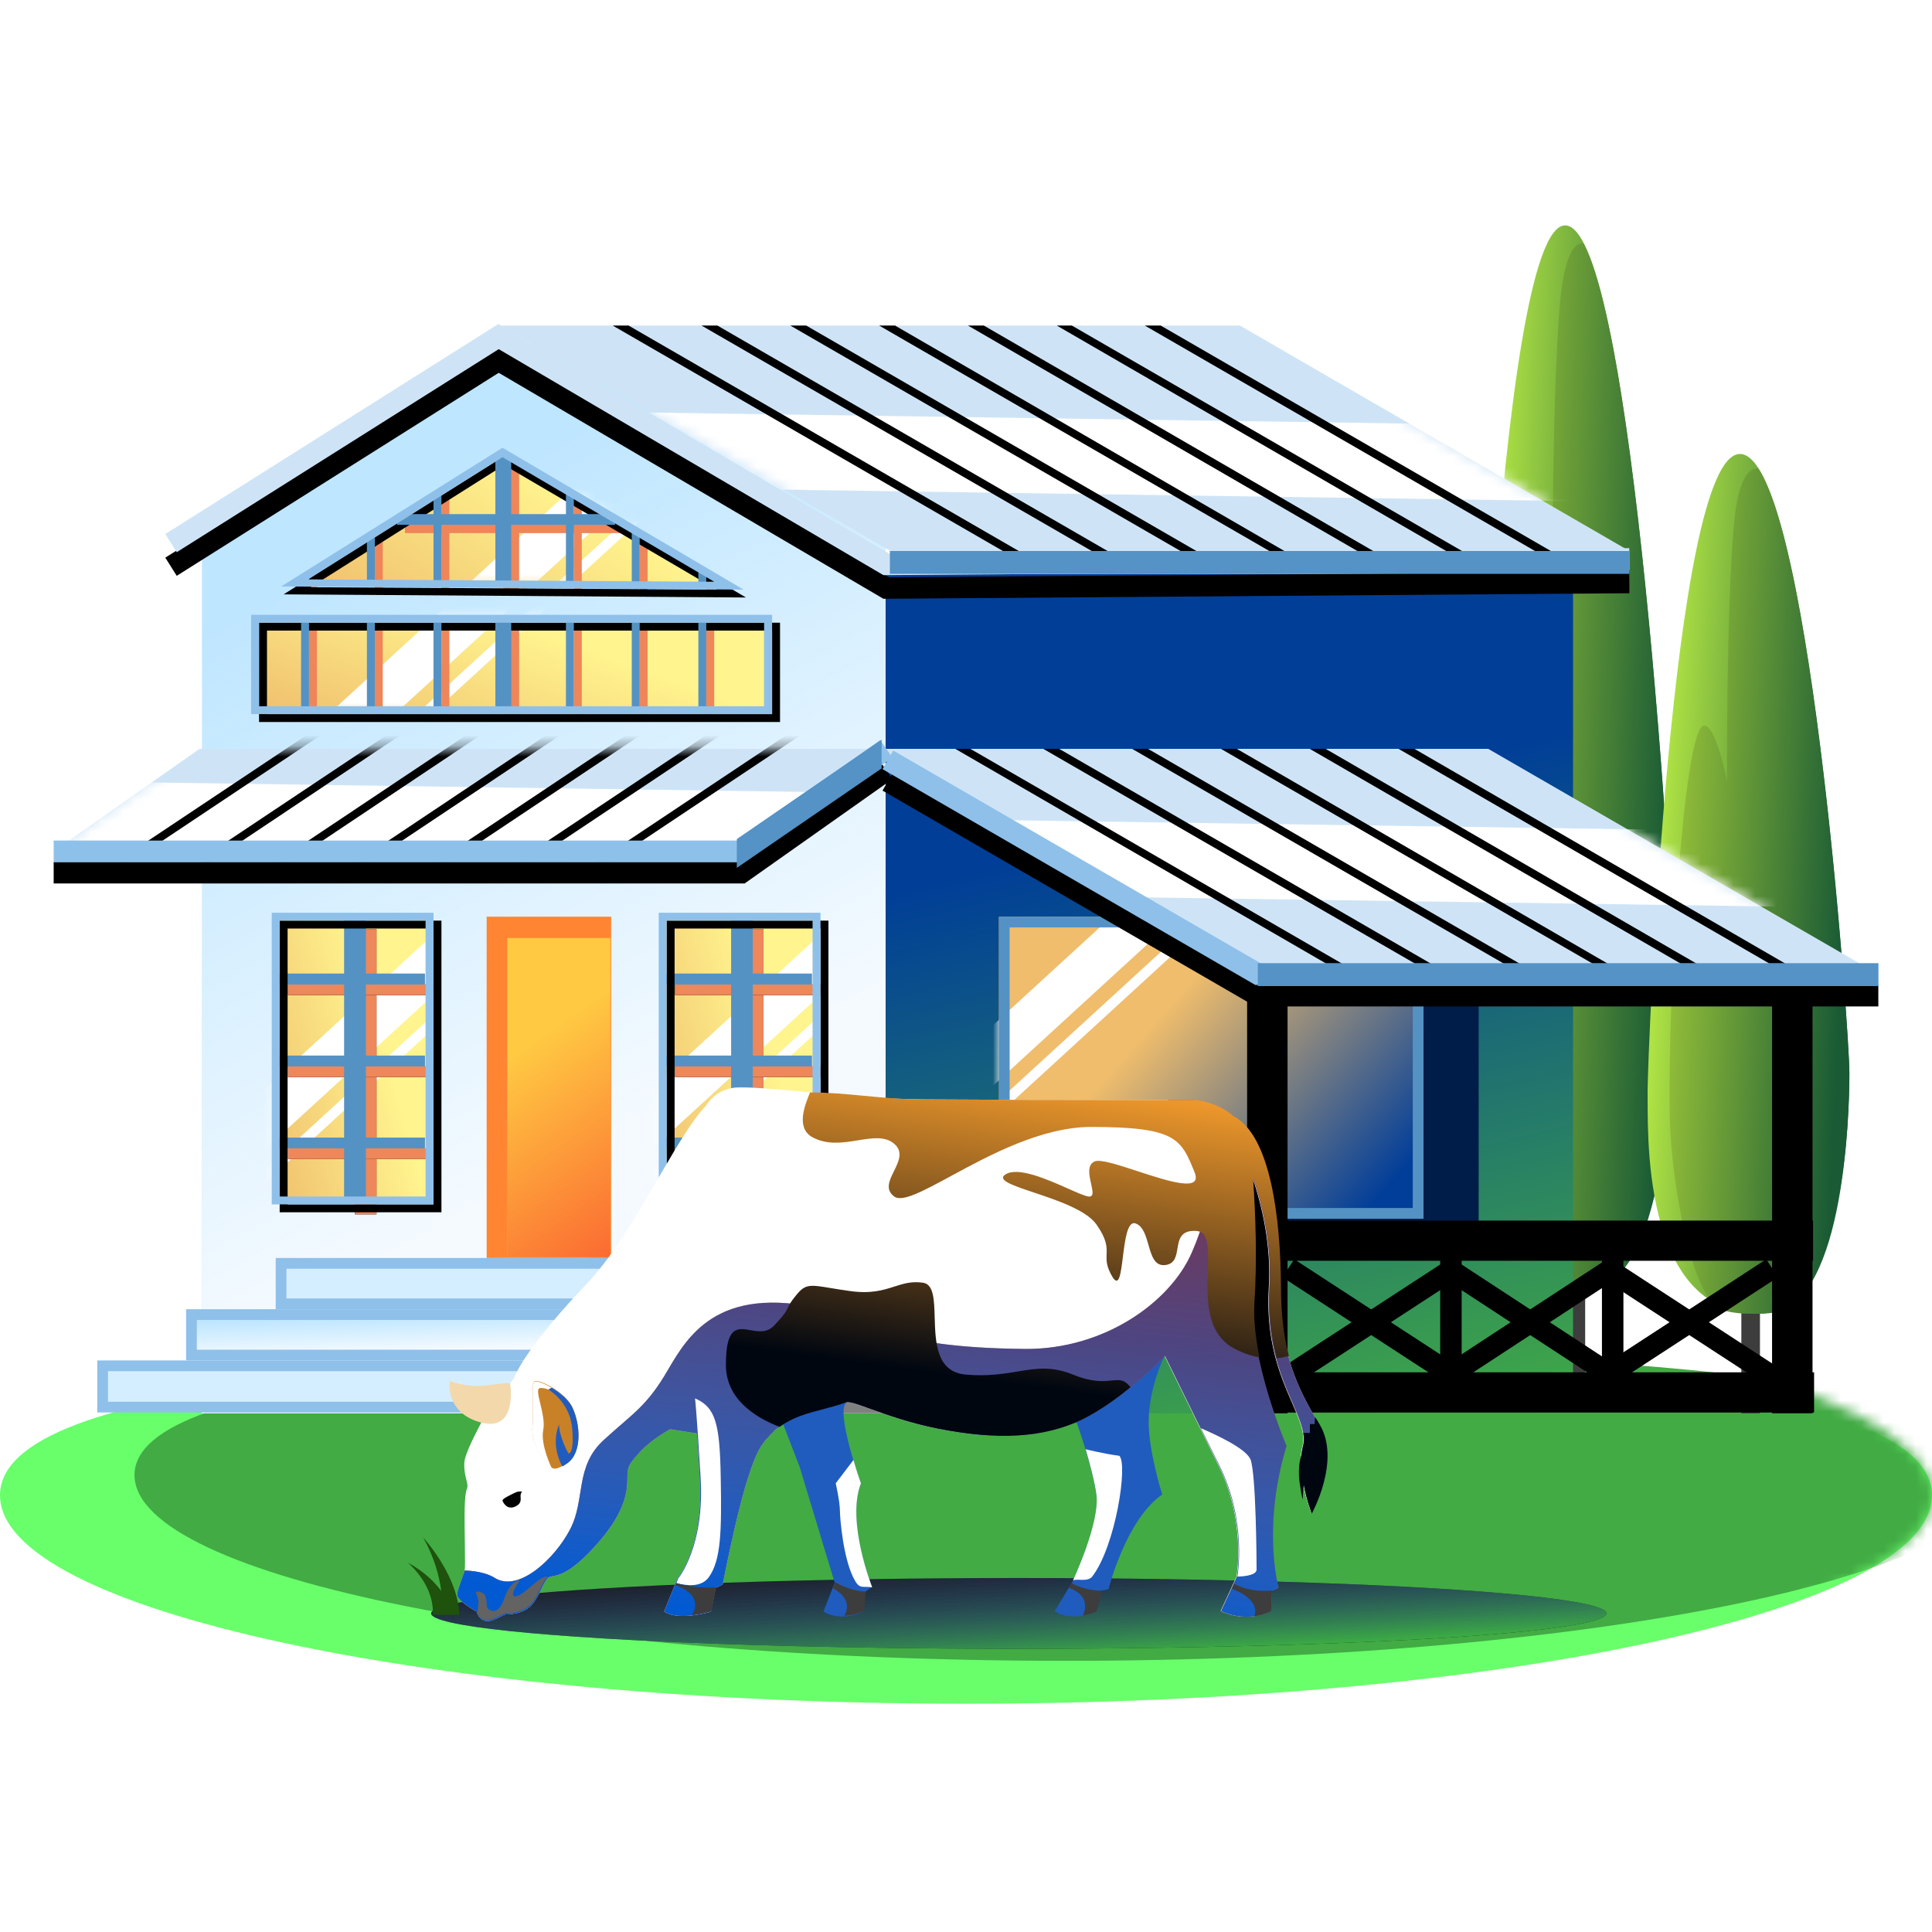 <svg width="180" height="180" viewBox="0 0 180 180" fill="none" xmlns="http://www.w3.org/2000/svg">
<path d="M180 139.315C180 150.038 139.706 158.731 90 158.731C40.294 158.731 0 150.038 0 139.315C0 128.592 40.294 126.117 90 126.117C139.706 126.117 180 128.592 180 139.315Z" fill="#68FF6B"/>
<mask id="mask0_30769_253476" style="mask-type:alpha" maskUnits="userSpaceOnUse" x="0" y="119" width="180" height="40">
<ellipse cx="90" cy="139.318" rx="90" ry="19.416" fill="#42AB44"/>
</mask>
<g mask="url(#mask0_30769_253476)">
<g filter="url(#filter0_f_30769_253476)">
<path d="M185.999 137.429C185.999 146.987 147.167 154.735 99.265 154.735C51.363 154.735 12.531 146.987 12.531 137.429C12.531 127.87 51.363 125.664 99.265 125.664C147.167 125.664 185.999 127.87 185.999 137.429Z" fill="#42AB44"/>
</g>
<ellipse cx="94.913" cy="150.317" rx="54.747" ry="3.297" fill="#1C1C1C"/>
<ellipse cx="94.913" cy="150.317" rx="54.747" ry="3.297" fill="url(#paint0_linear_30769_253476)"/>
</g>
<path d="M147.687 116.508H145.953V131.365H147.687V116.508Z" fill="#3D3D3D"/>
<path d="M147.618 119.903C136.417 119.903 137.283 98.255 137.217 94.293C137.217 90.473 139.417 21 145.818 21C152.219 21 156.02 87.36 156.02 92.171C156.02 97.123 155.553 119.762 147.618 119.903Z" fill="url(#paint1_linear_30769_253476)"/>
<g style="mix-blend-mode:multiply">
<path d="M142.416 52.268C143.549 51.844 144.616 58.635 144.616 58.635C144.616 58.635 144.549 38.119 145.283 28.922C145.683 23.545 146.75 22.555 147.55 22.696C152.884 32.884 156.018 87.924 156.018 92.311C156.018 96.838 155.551 118.062 149.084 119.76C148.35 119.902 147.617 119.902 146.817 119.902C145.816 119.902 144.95 119.76 144.149 119.477C141.282 118.204 139.415 104.62 139.282 97.263C139.082 82.831 140.549 52.976 142.416 52.268Z" fill="url(#paint2_linear_30769_253476)"/>
</g>
<path d="M163.972 119.648H162.238V131.681H163.972V119.648Z" fill="#3D3D3D"/>
<path d="M163.904 122.398C152.702 122.398 153.569 104.865 153.502 101.657C153.502 98.563 155.702 42.297 162.103 42.297C168.504 42.297 172.305 96.042 172.305 99.938C172.305 103.949 171.838 122.284 163.904 122.398Z" fill="url(#paint3_linear_30769_253476)"/>
<g style="mix-blend-mode:multiply">
<path d="M158.701 67.621C159.834 67.277 160.901 72.777 160.901 72.777C160.901 72.777 160.835 56.161 161.568 48.712C161.968 44.358 163.035 43.556 163.835 43.67C169.169 51.921 172.303 96.498 172.303 100.051C172.303 103.718 171.836 120.907 165.369 122.282C164.635 122.397 163.902 122.397 163.102 122.397C162.101 122.397 161.235 122.282 160.435 122.053C157.567 121.021 155.7 110.02 155.567 104.062C155.367 92.373 156.834 68.194 158.701 67.621Z" fill="url(#paint4_linear_30769_253476)"/>
</g>
<path d="M146.557 53.465H82.502V131.672H146.557V53.465Z" fill="url(#paint5_linear_30769_253476)"/>
<path d="M82.502 32.094H46.448L18.816 48.149V131.67H82.502V32.094Z" fill="#BEE6FF"/>
<path d="M82.502 32.094H46.448L18.816 48.149V131.67H82.502V32.094Z" fill="url(#paint6_linear_30769_253476)"/>
<path d="M151.802 51.334H82.945L46.596 30.332H115.527L151.802 51.334Z" fill="#CEE4F6"/>
<mask id="mask1_30769_253476" style="mask-type:alpha" maskUnits="userSpaceOnUse" x="46" y="30" width="106" height="22">
<path d="M151.802 51.334H82.945L46.596 30.332H115.527L151.802 51.334Z" fill="#CEE4F6"/>
</mask>
<g mask="url(#mask1_30769_253476)">
<rect x="164.736" y="39.949" width="7.002" height="126.709" transform="rotate(90.831 164.736 39.949)" fill="white"/>
</g>
<path d="M56.939 85.406H45.34V117.203H56.939V85.406Z" fill="#FF8532"/>
<path d="M56.866 87.391H47.262V117.131H56.866V87.391Z" fill="#FFCA42"/>
<path d="M56.866 87.391H47.262V117.131H56.866V87.391Z" fill="url(#paint7_linear_30769_253476)"/>
<path d="M137.764 85.406H93.066V117.203H137.764V85.406Z" fill="#001D49"/>
<path d="M132.625 85.406H93.066V113.547H132.625V85.406Z" fill="url(#paint8_linear_30769_253476)"/>
<mask id="mask2_30769_253476" style="mask-type:alpha" maskUnits="userSpaceOnUse" x="93" y="85" width="40" height="29">
<path d="M132.625 85.406H93.066V113.547H132.625V85.406Z" fill="url(#paint9_linear_30769_253476)"/>
</mask>
<g mask="url(#mask2_30769_253476)">
<rect x="119.523" y="70.762" width="4.158" height="61.89" transform="rotate(47.492 119.523 70.762)" fill="white"/>
<rect x="122.381" y="75.644" width="0.941" height="61.89" transform="rotate(47.492 122.381 75.644)" fill="white"/>
</g>
<path d="M93.566 113.047V85.906H132.125V113.047H93.566Z" stroke="#5592C4"/>
<path d="M82.5 117.203H54.795V131.67H82.5V117.203Z" fill="#808080"/>
<path d="M9.562 131.097V127.25H59.319V131.097H9.562Z" fill="#D5EEFF" stroke="#8EC0EA"/>
<path d="M17.838 126.25V122.477H67.594V126.25H17.838Z" fill="#BEE6FF"/>
<path d="M17.838 126.25V122.477H67.594V126.25H17.838Z" fill="url(#paint10_linear_30769_253476)"/>
<path d="M17.838 126.25V122.477H67.594V126.25H17.838Z" stroke="#8EC0EA"/>
<path d="M26.186 121.476V117.703H75.942V121.476H26.186Z" fill="#D5EEFF" stroke="#8EC0EA"/>
<path d="M15.934 52.802L46.446 33.562L82.574 54.785L151.801 54.271" stroke="black" stroke-width="2" stroke-miterlimit="10"/>
<path d="M15.934 50.599L46.446 31.359L82.574 52.582L151.801 52.068" stroke="#CEE4F6" stroke-width="2" stroke-miterlimit="10"/>
<path d="M27.459 54.346L46.816 42.156L67.872 54.567L27.459 54.346Z" fill="url(#paint11_linear_30769_253476)"/>
<mask id="mask3_30769_253476" style="mask-type:alpha" maskUnits="userSpaceOnUse" x="27" y="42" width="41" height="13">
<path d="M27.459 54.346L46.816 42.156L67.872 54.567L27.459 54.346Z" fill="url(#paint12_linear_30769_253476)"/>
</mask>
<g mask="url(#mask3_30769_253476)">
<rect x="71.457" y="28.887" width="4.158" height="61.89" transform="rotate(47.492 71.457 28.887)" fill="white"/>
<rect x="74.314" y="33.77" width="0.941" height="61.89" transform="rotate(47.492 74.314 33.77)" fill="white"/>
</g>
<path d="M174.999 90.768H117.224L80.875 69.766H138.65L174.999 90.768Z" fill="#CEE4F6"/>
<mask id="mask4_30769_253476" style="mask-type:alpha" maskUnits="userSpaceOnUse" x="80" y="69" width="95" height="22">
<path d="M174.999 90.768H117.224L80.875 69.766H138.65L174.999 90.768Z" fill="#CEE4F6"/>
</mask>
<g mask="url(#mask4_30769_253476)">
<rect x="176.441" y="77.617" width="7.002" height="126.709" transform="rotate(90.831 176.441 77.617)" fill="white"/>
</g>
<path d="M5 79.312H69.055L82.575 69.766H18.594L5 79.312Z" fill="#CEE4F6"/>
<mask id="mask5_30769_253476" style="mask-type:alpha" maskUnits="userSpaceOnUse" x="5" y="69" width="78" height="11">
<path d="M5 79.312H69.055L82.575 69.766H18.594L5 79.312Z" fill="#CEE4F6"/>
</mask>
<g mask="url(#mask5_30769_253476)">
<rect x="132.441" y="74.617" width="7.002" height="126.709" transform="rotate(90.831 132.441 74.617)" fill="white"/>
<path d="M55.252 81.389L53.778 81.484L88.707 58.196L90.182 58.102L55.252 81.389Z" fill="black"/>
<path d="M72.191 59.255L73.666 59.16L38.736 82.448L37.262 82.542L72.191 59.255Z" fill="black"/>
<path d="M80.449 58.727L81.924 58.633L46.994 81.92L45.52 82.015L80.449 58.727Z" fill="black"/>
<path d="M63.934 59.786L65.408 59.691L30.479 82.979L29.078 83.069L63.934 59.786Z" fill="black"/>
<path d="M55.676 60.317L57.15 60.223L22.295 83.505L20.82 83.6L55.676 60.317Z" fill="black"/>
<path d="M39.234 61.372L40.709 61.277L5.78 84.565L4.305 84.659L39.234 61.372Z" fill="black"/>
<path d="M47.492 60.84L48.893 60.75L14.037 84.033L12.562 84.127L47.492 60.84Z" fill="black"/>
</g>
<path d="M119.959 90.769H116.191V131.672H119.959V90.769Z" fill="black"/>
<path d="M168.918 117.464V113.719L117.275 113.719V117.464L168.918 117.464Z" fill="black"/>
<path d="M169.014 131.601V127.855L117.371 127.855V131.601H169.014Z" fill="black"/>
<path d="M168.868 91.871H165.1V131.672H168.868V91.871Z" fill="black"/>
<path d="M120.033 118.16L135.474 128.221" stroke="black" stroke-width="2" stroke-miterlimit="10"/>
<path d="M135.474 118.16L120.033 128.221" stroke="black" stroke-width="2" stroke-miterlimit="10"/>
<path d="M134.883 118.16L150.25 128.221" stroke="black" stroke-width="2" stroke-miterlimit="10"/>
<path d="M150.25 118.16L134.883 128.221" stroke="black" stroke-width="2" stroke-miterlimit="10"/>
<path d="M149.66 118.16L165.101 128.221" stroke="black" stroke-width="2" stroke-miterlimit="10"/>
<path d="M165.101 118.16L149.66 128.221" stroke="black" stroke-width="2" stroke-miterlimit="10"/>
<path d="M135.18 115.59V129.763" stroke="black" stroke-width="2" stroke-miterlimit="10"/>
<path d="M150.25 115.59V129.763" stroke="black" stroke-width="2" stroke-miterlimit="10"/>
<path d="M90.402 69.766H88.998L125.274 90.768H126.751L90.402 69.766Z" fill="black"/>
<path d="M98.677 69.766H97.199L133.549 90.768H135.026L98.677 69.766Z" fill="black"/>
<path d="M131.774 69.766H130.297L166.572 90.768H168.05L131.774 69.766Z" fill="black"/>
<path d="M123.501 69.766H122.023L158.299 90.768H159.777L123.501 69.766Z" fill="black"/>
<path d="M115.226 69.766H113.748L150.097 90.768H151.501L115.226 69.766Z" fill="black"/>
<path d="M106.95 69.766H105.473L141.822 90.768H143.3L106.95 69.766Z" fill="black"/>
<path d="M93.435 51.334H94.913L58.564 30.332H57.086L93.435 51.334Z" fill="black"/>
<path d="M75.112 30.332H73.635L109.984 51.334H111.462L75.112 30.332Z" fill="black"/>
<path d="M66.839 30.332H65.361L101.711 51.334H103.188L66.839 30.332Z" fill="black"/>
<path d="M83.388 30.332H81.91L118.26 51.334H119.663L83.388 30.332Z" fill="black"/>
<path d="M91.663 30.332H90.186L126.461 51.334H127.939L91.663 30.332Z" fill="black"/>
<path d="M108.138 30.332H106.66L143.01 51.334H144.487L108.138 30.332Z" fill="black"/>
<path d="M99.863 30.332H98.459L134.735 51.334H136.212L99.863 30.332Z" fill="black"/>
<path d="M71.567 57.648H23.766V66.167H71.567V57.648Z" fill="url(#paint13_linear_30769_253476)"/>
<mask id="mask6_30769_253476" style="mask-type:alpha" maskUnits="userSpaceOnUse" x="23" y="57" width="49" height="10">
<path d="M71.567 57.648H23.766V66.167H71.567V57.648Z" fill="url(#paint14_linear_30769_253476)"/>
</mask>
<g mask="url(#mask6_30769_253476)">
<rect x="64.6" y="35.387" width="4.158" height="61.89" transform="rotate(47.492 64.6 35.387)" fill="white"/>
<rect x="67.457" y="40.266" width="0.941" height="61.89" transform="rotate(47.492 67.457 40.266)" fill="white"/>
</g>
<path d="M46.891 43.293V55.189H48.368V43.44L47.556 42.926L46.891 43.293Z" fill="#EE865A"/>
<path d="M53.465 55.264H54.204V46.819L53.465 46.379V55.264Z" fill="#EE865A"/>
<path d="M28.789 55.116H29.528V54.234L28.789 54.748V55.116Z" fill="#EE865A"/>
<path d="M41.127 55.189H41.866V46.523L41.127 46.964V55.189Z" fill="#EE865A"/>
<path d="M72.305 58.422H71.936V66.94H72.305V58.422Z" fill="#EE865A"/>
<path d="M59.598 55.264H60.337V50.417L59.598 49.977V55.264Z" fill="#EE865A"/>
<path d="M66.541 54.089L65.803 53.648V55.337H66.541V54.089Z" fill="#EE865A"/>
<path d="M34.922 55.117H35.661V50.344L34.922 50.858V55.117Z" fill="#EE865A"/>
<path d="M54.204 58.422H53.465V66.94H54.204V58.422Z" fill="#EE865A"/>
<path d="M60.337 58.422H59.598V66.94H60.337V58.422Z" fill="#EE865A"/>
<path d="M66.541 58.422H65.803V66.94H66.541V58.422Z" fill="#EE865A"/>
<path d="M41.866 58.422H41.127V66.94H41.866V58.422Z" fill="#EE865A"/>
<path d="M48.368 58.422H46.891V66.94H48.368V58.422Z" fill="#EE865A"/>
<path d="M35.661 58.422H34.922V66.94H35.661V58.422Z" fill="#EE865A"/>
<path d="M29.528 58.422H28.789V66.94H29.528V58.422Z" fill="#EE865A"/>
<path d="M37.728 49.168H58.046" stroke="#EE865A" stroke-miterlimit="10"/>
<path d="M69.498 55.667L26.426 55.374L47.039 42.449L69.498 55.667ZM28.938 54.713L66.765 54.933L46.965 43.33L28.938 54.713Z" fill="black"/>
<path d="M72.674 67.268H24.135V58.016H72.674V67.268ZM24.874 66.534H71.936V58.75H24.874V66.534Z" fill="black"/>
<path d="M46.152 42.523V54.42H47.63V42.67L46.817 42.156L46.152 42.523Z" fill="#5592C4"/>
<path d="M52.727 54.495H53.465V46.05L52.727 45.609V54.495Z" fill="#5592C4"/>
<path d="M28.051 54.346H28.79V53.465L28.051 53.979V54.346Z" fill="#5592C4"/>
<path d="M40.389 54.419H41.127V45.754L40.389 46.194V54.419Z" fill="#5592C4"/>
<path d="M71.567 57.652H71.197V66.171H71.567V57.652Z" fill="#5592C4"/>
<path d="M58.859 54.494H59.598V49.648L58.859 49.207V54.494Z" fill="#5592C4"/>
<path d="M65.803 53.319L65.064 52.879V54.568H65.803V53.319Z" fill="#5592C4"/>
<path d="M34.184 54.347H34.922V49.574L34.184 50.088V54.347Z" fill="#5592C4"/>
<path d="M53.465 57.652H52.727V66.171H53.465V57.652Z" fill="#5592C4"/>
<path d="M59.598 57.652H58.859V66.171H59.598V57.652Z" fill="#5592C4"/>
<path d="M65.803 57.652H65.064V66.171H65.803V57.652Z" fill="#5592C4"/>
<path d="M41.127 57.652H40.389V66.171H41.127V57.652Z" fill="#5592C4"/>
<path d="M47.63 57.652H46.152V66.171H47.63V57.652Z" fill="#5592C4"/>
<path d="M34.922 57.652H34.184V66.171H34.922V57.652Z" fill="#5592C4"/>
<path d="M28.79 57.652H28.051V66.171H28.79V57.652Z" fill="#5592C4"/>
<path d="M36.99 48.398H57.307" stroke="#5592C4" stroke-miterlimit="10"/>
<path d="M40.02 85.406H25.688V111.843H40.02V85.406Z" fill="url(#paint15_linear_30769_253476)"/>
<mask id="mask7_30769_253476" style="mask-type:alpha" maskUnits="userSpaceOnUse" x="25" y="85" width="16" height="27">
<path d="M40.02 85.406H25.688V111.843H40.02V85.406Z" fill="url(#paint16_linear_30769_253476)"/>
</mask>
<g mask="url(#mask7_30769_253476)">
<rect x="63.758" y="65.633" width="4.158" height="61.89" transform="rotate(47.492 63.758 65.633)" fill="white"/>
<rect x="66.615" y="70.516" width="0.941" height="61.89" transform="rotate(47.492 66.615 70.516)" fill="white"/>
</g>
<path d="M34.076 113.138V86.555" stroke="black" stroke-width="2" stroke-miterlimit="10"/>
<path d="M34.076 113.138V86.555" stroke="#EE875A" stroke-width="2" stroke-miterlimit="10"/>
<path d="M26.836 92.211H40.578" stroke="black" stroke-miterlimit="10"/>
<path d="M26.836 92.211H40.578" stroke="#EE875A" stroke-miterlimit="10"/>
<path d="M26.836 99.848H40.578" stroke="black" stroke-miterlimit="10"/>
<path d="M26.836 99.848H40.578" stroke="#EE875A" stroke-miterlimit="10"/>
<path d="M26.836 107.484H40.578" stroke="black" stroke-miterlimit="10"/>
<path d="M26.836 107.484H40.578" stroke="#EE875A" stroke-miterlimit="10"/>
<path d="M33.076 112.138V85.555" stroke="#5592C4" stroke-width="2" stroke-miterlimit="10"/>
<path d="M33.076 112.138V85.555" stroke="#5592C4" stroke-width="2" stroke-miterlimit="10"/>
<path d="M25.836 91.211H39.578" stroke="#5592C4" stroke-miterlimit="10"/>
<path d="M25.836 91.211H39.578" stroke="#5592C4" stroke-miterlimit="10"/>
<path d="M25.836 98.848H39.578" stroke="#5592C4" stroke-miterlimit="10"/>
<path d="M25.836 98.848H39.578" stroke="#5592C4" stroke-miterlimit="10"/>
<path d="M25.836 106.484H39.578" stroke="#5592C4" stroke-miterlimit="10"/>
<path d="M25.836 106.484H39.578" stroke="#5592C4" stroke-miterlimit="10"/>
<path d="M41.054 112.944H26.057V85.773H41.128V112.944H41.054ZM26.795 112.21H40.389V86.508H26.795V112.21Z" fill="black"/>
<path d="M40.316 112.21H25.318V85.039H40.39V112.21H40.316ZM26.057 111.475H39.651V85.773H26.057V111.475Z" fill="#8EC0EA"/>
<path d="M76.075 85.406H61.742V111.843H76.075V85.406Z" fill="url(#paint17_linear_30769_253476)"/>
<mask id="mask8_30769_253476" style="mask-type:alpha" maskUnits="userSpaceOnUse" x="61" y="85" width="16" height="27">
<path d="M76.075 85.406H61.742V111.843H76.075V85.406Z" fill="url(#paint18_linear_30769_253476)"/>
</mask>
<g mask="url(#mask8_30769_253476)">
<rect x="99.812" y="65.633" width="4.158" height="61.89" transform="rotate(47.492 99.812 65.633)" fill="white"/>
<rect x="102.67" y="70.516" width="0.941" height="61.89" transform="rotate(47.492 102.67 70.516)" fill="white"/>
</g>
<path d="M70.131 113.138V86.555" stroke="black" stroke-width="2" stroke-miterlimit="10"/>
<path d="M70.131 113.138V86.555" stroke="#EE875A" stroke-width="2" stroke-miterlimit="10"/>
<path d="M62.891 92.211H76.632" stroke="black" stroke-miterlimit="10"/>
<path d="M62.891 92.211H76.632" stroke="#EE875A" stroke-miterlimit="10"/>
<path d="M62.891 99.848H76.632" stroke="black" stroke-miterlimit="10"/>
<path d="M62.891 99.848H76.632" stroke="#EE875A" stroke-miterlimit="10"/>
<path d="M62.891 107.484H76.632" stroke="black" stroke-miterlimit="10"/>
<path d="M62.891 107.484H76.632" stroke="#EE875A" stroke-miterlimit="10"/>
<path d="M69.131 112.138V85.555" stroke="#5592C4" stroke-width="2" stroke-miterlimit="10"/>
<path d="M69.131 112.138V85.555" stroke="#5592C4" stroke-width="2" stroke-miterlimit="10"/>
<path d="M61.891 91.211H75.632" stroke="#5592C4" stroke-miterlimit="10"/>
<path d="M61.891 91.211H75.632" stroke="#5592C4" stroke-miterlimit="10"/>
<path d="M61.891 98.848H75.632" stroke="#5592C4" stroke-miterlimit="10"/>
<path d="M61.891 98.848H75.632" stroke="#5592C4" stroke-miterlimit="10"/>
<path d="M61.891 106.484H75.632" stroke="#5592C4" stroke-miterlimit="10"/>
<path d="M61.891 106.484H75.632" stroke="#5592C4" stroke-miterlimit="10"/>
<path d="M77.109 112.944H62.111V85.773H77.183V112.944H77.109ZM62.85 112.21H76.444V86.508H62.85V112.21Z" fill="black"/>
<path d="M76.371 112.21H61.373V85.039H76.445V112.21H76.371ZM62.112 111.475H75.706V85.773H62.112V111.475Z" fill="#8EC0EA"/>
<path d="M71.936 66.534H23.396V57.281H71.936V66.534ZM24.135 65.8H71.197V58.016H24.135V65.8Z" fill="#8EC0EA"/>
<path d="M69.276 54.933L26.203 54.639L46.816 41.715L69.276 54.933ZM28.715 53.978L66.542 54.199L46.816 42.596L28.715 53.978Z" fill="#8EC0EA"/>
<path d="M5 81.312H69.055L82.575 71.766" stroke="black" stroke-width="2" stroke-miterlimit="10"/>
<path d="M5 79.312H69.055L82.575 69.766" stroke="#8EC1EA" stroke-width="2" stroke-miterlimit="10"/>
<path d="M82.723 72.793L117.225 92.767H175" stroke="black" stroke-width="2" stroke-miterlimit="10"/>
<path d="M82.723 70.793L117.225 90.767H175" stroke="#8EC0EA" stroke-width="2" stroke-miterlimit="10"/>
<path d="M83.295 128.547C81.032 130.416 79.334 130.285 78.856 130.676C77.811 131.502 80.205 138.195 80.205 138.195C78.812 141.802 81.25 147.842 81.25 147.842L80.597 148.32L80.466 150.146C80.466 150.146 78.42 151.189 76.723 150.146L77.767 147.451L74.503 136.674L69.889 124.723L83.295 128.547Z" fill="#205CBE"/>
<path d="M80.212 138.196C80.212 138.196 79.864 137.24 79.515 136.023L77.861 138.196C77.861 138.196 78.253 139.891 78.253 140.76C78.253 141.369 78.558 145.454 79.689 147.323C80.125 148.061 80.43 147.757 81.257 147.888C81.257 147.844 78.819 141.76 80.212 138.196Z" fill="white"/>
<path d="M87.434 133.111C92.744 134.154 100.318 132.546 100.318 132.546C100.318 132.546 101.798 136.675 102.146 139.282C102.494 141.89 99.97 147.279 99.97 147.279L98.272 150.103C99.926 151.233 102.146 150.103 102.146 150.103L102.625 148.191L103.278 148.061C103.278 148.061 104.888 141.586 108.284 139.239C108.284 139.239 106.978 135.154 107.021 132.329C107.065 129.2 108.501 126.288 108.501 126.288L99.143 119.422L87.434 133.111Z" fill="#205CBE"/>
<path d="M122.908 132.72C120.905 129.374 119.251 126.114 119.251 119.856C119.251 113.511 118.337 105.732 114.811 103.951C113.288 102.603 111.199 102.473 111.199 102.473C111.199 102.473 98.619 102.516 85.909 102.429C79.423 102.386 70.543 101.082 68.367 101.343C66.582 101.604 65.973 102.777 65.755 103.038C62.752 106.21 59.095 115.032 54.481 119.813C51.26 123.159 48.736 126.462 48.039 128.07C47.56 129.156 47.081 129.026 46.211 129.852C45.253 130.721 44.818 132.589 44.818 132.589C44.818 132.589 43.512 134.98 43.294 136.023C43.12 137.066 43.556 138.065 43.556 138.413C43.556 138.761 43.338 138.674 43.294 140.499C43.251 142.324 43.382 145.931 43.294 146.322C43.207 146.713 42.685 147.887 42.598 148.495C42.468 149.104 44.426 150.147 44.426 150.147C44.426 150.147 44.557 150.885 45.253 151.016C45.95 151.146 46.82 150.407 47.125 150.407C47.43 150.407 48.779 150.364 49.519 149.538C50.259 148.712 50.651 147.322 51.086 146.974C51.521 146.67 52.523 147.235 55.308 144.193C58.138 141.151 58.442 139.108 58.442 137.848C58.442 136.544 58.617 136.414 59.574 135.327C60.706 134.067 62.447 133.154 62.447 133.154L64.928 133.546C65.015 134.589 65.102 135.936 65.189 137.718C65.624 144.149 63.1 147.104 63.1 147.104L61.881 150.147C63.274 151.059 66.234 150.147 66.234 150.147L66.669 147.93L67.322 147.626C68.106 143.758 69.542 136.718 70.978 134.632C73.068 131.59 75.897 131.633 78.727 130.677C79.205 130.286 82.513 132.155 87.389 133.111C92.699 134.154 97.139 134.067 100.969 132.155C104.8 130.243 108.5 126.331 108.5 126.331C108.5 126.331 110.981 131.373 113.549 136.588C116.117 141.803 115.203 146.887 115.203 146.887L113.723 150.103C116.291 151.276 118.381 150.103 118.381 150.103L118.468 148.191L119.077 147.93C119.077 147.93 117.51 142.281 119.817 134.719C119.817 134.719 116.378 126.636 116.77 121.421C117.031 117.509 116.901 113.337 116.64 109.557C117.597 112.381 118.468 116.119 118.207 120.03C117.728 128.504 122.081 131.938 121.341 134.762C120.688 137.153 122.168 140.977 122.168 140.977C122.168 140.977 124.954 136.066 122.908 132.72Z" fill="white"/>
<path d="M104.282 135.632C102.889 135.458 101.148 135.023 101.148 135.023C101.54 136.371 101.975 137.979 102.149 139.239C102.497 141.846 99.973 147.235 99.973 147.235C100.408 147.061 101.322 147.409 101.757 146.888C103.934 144.063 105.109 136.414 104.282 135.632Z" fill="white"/>
<path d="M51 136.283C51 136.283 49.433 134.762 49.607 132.893C49.781 131.025 49.433 128.852 49.825 128.678C50.217 128.504 52.654 129.634 53.351 131.155C54.047 132.676 54.265 135.283 52.872 136.283C51.435 137.283 51.348 136.674 51 136.283Z" fill="#C98128"/>
<path d="M41.904 128.676C41.904 128.676 41.425 131.674 44.864 132.544C48.302 133.413 47.519 128.85 47.519 128.85C47.519 128.85 46.866 128.85 45.342 129.067C43.819 129.284 42.426 128.85 41.904 128.676Z" fill="#F3D8AB"/>
<g style="mix-blend-mode:multiply">
<path d="M122.908 132.72C120.905 129.373 119.251 126.114 119.251 119.856C119.251 113.511 118.337 105.732 114.811 103.95C113.288 102.603 111.199 102.473 111.199 102.473C111.199 102.473 110.328 102.473 108.805 102.473C108.848 102.56 108.848 102.777 108.979 102.82C114.811 103.994 113.201 111.729 111.025 116.727C108.979 121.377 102.841 125.723 95.528 125.679C81.817 125.549 81.295 122.811 77.812 122.246C67.148 119.334 64.188 124.289 62.229 127.635C60.27 131.025 58.965 131.677 56.309 134.11C53.524 136.587 54.568 139.673 53.132 142.454C51.696 145.235 48.257 148.451 46.037 146.974C44.949 146.322 43.294 146.322 43.294 146.322C43.207 146.713 42.685 147.886 42.598 148.495C42.468 149.103 44.426 150.146 44.426 150.146C44.426 150.146 44.557 150.885 45.253 151.015C45.95 151.146 46.82 150.407 47.125 150.407C47.43 150.407 48.779 150.364 49.519 149.538C50.259 148.712 50.651 147.321 51.086 146.974C51.521 146.67 52.523 147.235 55.308 144.192C58.138 141.15 58.442 139.108 58.442 137.848C58.442 136.544 58.617 136.413 59.574 135.327C60.706 134.067 62.447 133.154 62.447 133.154L64.928 133.545C65.015 134.588 65.102 135.935 65.189 137.717C65.624 144.149 63.1 147.104 63.1 147.104L61.881 150.146C63.274 151.059 66.234 150.146 66.234 150.146L66.669 147.93L67.322 147.626C68.106 143.758 69.542 136.718 70.978 134.632C71.109 134.458 71.24 134.284 71.327 134.154C71.37 134.11 71.414 134.067 71.457 134.023C71.544 133.936 71.631 133.806 71.719 133.719C71.762 133.676 71.805 133.632 71.849 133.589C71.936 133.502 72.023 133.415 72.11 133.328C72.154 133.284 72.197 133.241 72.241 133.198C72.371 133.111 72.459 133.024 72.589 132.937C72.633 132.937 72.633 132.893 72.676 132.893C72.807 132.806 72.937 132.72 73.111 132.633C73.155 132.589 73.198 132.589 73.242 132.546C73.329 132.502 73.46 132.415 73.547 132.372C73.59 132.328 73.634 132.328 73.721 132.285C73.808 132.241 73.938 132.198 74.025 132.155C74.069 132.111 74.112 132.111 74.2 132.068C74.33 132.024 74.417 131.981 74.548 131.937C74.591 131.937 74.635 131.894 74.635 131.894C74.809 131.85 74.94 131.807 75.114 131.72C75.157 131.72 75.201 131.677 75.201 131.677C75.331 131.633 75.462 131.59 75.549 131.546C75.593 131.546 75.636 131.503 75.723 131.503C75.854 131.459 75.941 131.459 76.071 131.416C76.115 131.416 76.158 131.372 76.245 131.372C76.376 131.329 76.507 131.285 76.637 131.285C76.811 131.242 76.942 131.198 77.116 131.155C77.682 131.025 78.204 130.851 78.77 130.677C79.249 130.286 82.557 132.155 87.432 133.111C92.743 134.154 97.183 134.067 101.013 132.155C104.843 130.242 108.543 126.331 108.543 126.331C108.543 126.331 111.025 131.372 113.593 136.587C116.161 141.802 115.247 146.887 115.247 146.887L113.767 150.103C116.335 151.276 118.424 150.103 118.424 150.103L118.511 148.191L119.121 147.93C119.121 147.93 117.554 142.28 119.861 134.719C119.861 134.719 116.422 126.635 116.814 121.42C117.075 117.509 116.944 113.337 116.683 109.556C117.641 112.381 118.511 116.119 118.25 120.03C117.771 128.504 122.124 131.937 121.384 134.762C120.731 137.152 122.211 140.977 122.211 140.977C122.211 140.977 124.954 136.066 122.908 132.72Z" fill="url(#paint19_linear_30769_253476)"/>
<path d="M122.908 132.72C120.905 129.373 119.251 126.114 119.251 119.856C119.251 113.511 118.337 105.732 114.811 103.95C113.288 102.603 111.199 102.473 111.199 102.473C111.199 102.473 110.328 102.473 108.805 102.473C108.848 102.56 108.848 102.777 108.979 102.82C114.811 103.994 113.201 111.729 111.025 116.727C108.979 121.377 102.841 125.723 95.528 125.679C81.817 125.549 81.295 122.811 77.812 122.246C67.148 119.334 64.188 124.289 62.229 127.635C60.27 131.025 58.965 131.677 56.309 134.11C53.524 136.587 54.568 139.673 53.132 142.454C51.696 145.235 48.257 148.451 46.037 146.974C44.949 146.322 43.294 146.322 43.294 146.322C43.207 146.713 42.685 147.886 42.598 148.495C42.468 149.103 44.426 150.146 44.426 150.146C44.426 150.146 44.557 150.885 45.253 151.015C45.95 151.146 46.82 150.407 47.125 150.407C47.43 150.407 48.779 150.364 49.519 149.538C50.259 148.712 50.651 147.321 51.086 146.974C51.521 146.67 52.523 147.235 55.308 144.192C58.138 141.15 58.442 139.108 58.442 137.848C58.442 136.544 58.617 136.413 59.574 135.327C60.706 134.067 62.447 133.154 62.447 133.154L64.928 133.545C65.015 134.588 65.102 135.935 65.189 137.717C65.624 144.149 63.1 147.104 63.1 147.104L61.881 150.146C63.274 151.059 66.234 150.146 66.234 150.146L66.669 147.93L67.322 147.626C68.106 143.758 69.542 136.718 70.978 134.632C71.109 134.458 71.24 134.284 71.327 134.154C71.37 134.11 71.414 134.067 71.457 134.023C71.544 133.936 71.631 133.806 71.719 133.719C71.762 133.676 71.805 133.632 71.849 133.589C71.936 133.502 72.023 133.415 72.11 133.328C72.154 133.284 72.197 133.241 72.241 133.198C72.371 133.111 72.459 133.024 72.589 132.937C72.633 132.937 72.633 132.893 72.676 132.893C72.807 132.806 72.937 132.72 73.111 132.633C73.155 132.589 73.198 132.589 73.242 132.546C73.329 132.502 73.46 132.415 73.547 132.372C73.59 132.328 73.634 132.328 73.721 132.285C73.808 132.241 73.938 132.198 74.025 132.155C74.069 132.111 74.112 132.111 74.2 132.068C74.33 132.024 74.417 131.981 74.548 131.937C74.591 131.937 74.635 131.894 74.635 131.894C74.809 131.85 74.94 131.807 75.114 131.72C75.157 131.72 75.201 131.677 75.201 131.677C75.331 131.633 75.462 131.59 75.549 131.546C75.593 131.546 75.636 131.503 75.723 131.503C75.854 131.459 75.941 131.459 76.071 131.416C76.115 131.416 76.158 131.372 76.245 131.372C76.376 131.329 76.507 131.285 76.637 131.285C76.811 131.242 76.942 131.198 77.116 131.155C77.682 131.025 78.204 130.851 78.77 130.677C79.249 130.286 82.557 132.155 87.432 133.111C92.743 134.154 97.183 134.067 101.013 132.155C104.843 130.242 108.543 126.331 108.543 126.331C108.543 126.331 111.025 131.372 113.593 136.587C116.161 141.802 115.247 146.887 115.247 146.887L113.767 150.103C116.335 151.276 118.424 150.103 118.424 150.103L118.511 148.191L119.121 147.93C119.121 147.93 117.554 142.28 119.861 134.719C119.861 134.719 116.422 126.635 116.814 121.42C117.075 117.509 116.944 113.337 116.683 109.556C117.641 112.381 118.511 116.119 118.25 120.03C117.771 128.504 122.124 131.937 121.384 134.762C120.731 137.152 122.211 140.977 122.211 140.977C122.211 140.977 124.954 136.066 122.908 132.72Z" fill="url(#paint20_linear_30769_253476)"/>
</g>
<path d="M48.646 138.979C48.646 138.979 48.342 138.892 47.993 139.066C47.645 139.24 46.775 139.631 46.818 139.804C46.861 139.978 47.253 140.761 48.08 140.326C48.864 139.891 48.254 139.37 48.646 138.979Z" fill="black"/>
<path d="M45.736 135.544C45.779 135.414 45.562 135.327 45.475 135.414C44.952 136.109 44.038 137.543 44.473 138.891C44.778 139.89 45.388 140.759 45.866 141.324C45.997 141.455 46.215 141.324 46.127 141.15C45.823 140.455 45.475 139.499 45.475 138.543C45.475 137.413 45.649 136.24 45.736 135.544Z" fill="white"/>
<path d="M53.92 125.94C53.92 125.94 55.008 122.768 56.836 120.204C58.664 117.683 59.97 117.031 59.97 117.031C59.97 117.031 57.141 122.246 56.401 123.68C55.705 125.071 53.92 125.94 53.92 125.94Z" fill="white"/>
<g style="mix-blend-mode:multiply">
<path d="M47.951 148.714C47.472 148.627 48.212 147.584 48.43 147.193C48.43 147.193 47.559 147.28 46.993 148.888C46.471 150.496 45.731 150.105 45.47 149.888C45.209 149.67 45.513 148.714 44.947 148.41C44.381 148.106 44.338 148.41 44.338 148.41C44.338 148.41 44.643 148.932 44.556 149.496C44.512 149.67 44.512 149.931 44.468 150.235C44.556 150.453 44.773 150.844 45.209 150.931C45.905 151.061 46.776 150.322 47.08 150.322C47.385 150.322 48.734 150.279 49.474 149.453C50.214 148.627 50.606 147.237 51.041 146.889C50.258 146.715 48.691 148.845 47.951 148.714Z" fill="#636363"/>
</g>
<path d="M50.304 129.329C50.913 129.199 52.524 130.111 52.524 130.111C51.523 129.199 50.086 128.59 49.825 128.721C49.433 128.895 49.781 131.024 49.607 132.936C49.433 134.848 51 136.326 51 136.326C51.131 136.5 51.218 136.674 51.392 136.76C51.392 136.76 50.347 134.631 50.608 133.24C50.913 131.85 49.694 129.416 50.304 129.329Z" fill="white"/>
<path d="M67.149 137.63C67.062 132.632 66.67 131.111 64.755 130.285C64.755 130.285 64.885 131.241 65.277 137.673C65.669 144.105 63.188 147.06 63.188 147.06L63.014 147.495C64.015 147.755 65.321 147.886 66.017 146.973C67.192 145.365 67.236 142.627 67.149 137.63Z" fill="white"/>
<path d="M111.895 133.066C112.46 134.196 113.026 135.37 113.636 136.587C116.204 141.801 115.29 146.886 115.29 146.886C115.29 146.886 117.074 146.886 117.074 146.234C117.074 145.582 117.031 137.369 116.509 135.978C116.073 134.935 113.287 133.675 111.895 133.066Z" fill="white"/>
<g style="mix-blend-mode:multiply">
<path fill-rule="evenodd" clip-rule="evenodd" d="M114.863 103.95C113.339 102.603 111.25 102.473 111.25 102.473C111.25 102.473 98.67 102.516 85.96 102.429C84.027 102.429 82.241 102.259 80.493 102.093C78.816 101.934 77.174 101.777 75.47 101.777L75.468 101.78V101.78C74.989 102.954 74.122 105.081 75.687 105.949C77.065 106.704 78.568 106.461 79.94 106.24C81.256 106.028 82.453 105.835 83.305 106.558C84.183 107.303 83.732 108.214 83.293 109.102C82.862 109.974 82.442 110.822 83.305 111.469C84.04 112.037 85.992 110.98 88.605 109.565C92.184 107.627 97.001 105.018 101.63 104.993C109.57 104.993 110.024 106.104 111.261 109.129L111.293 109.209C112.069 111.105 108.881 110.063 105.996 109.119C104.188 108.527 102.498 107.975 101.978 108.209C101.264 108.531 101.477 109.488 101.655 110.284C101.813 110.991 101.942 111.571 101.369 111.469C101.008 111.404 100.328 111.103 99.508 110.739L99.508 110.739C97.564 109.876 94.828 108.662 93.665 109.426C92.873 109.946 94.363 110.446 96.333 111.106C98.481 111.827 101.199 112.739 102.152 114.076C103.149 115.497 103.124 116.183 103.099 116.857C103.078 117.419 103.058 117.975 103.632 118.943C104.257 119.997 104.423 118.657 104.616 117.103C104.814 115.516 105.039 113.704 105.809 113.989C106.503 114.246 106.754 115.126 106.999 115.983C107.292 117.007 107.576 117.999 108.595 117.857C109.462 117.739 109.58 117.041 109.699 116.329C109.844 115.469 109.991 114.589 111.468 114.684C112.638 114.76 112.588 116.348 112.526 118.329C112.445 120.913 112.343 124.165 114.906 125.592C115.777 126.07 116.604 126.331 117.344 126.462C116.996 124.723 116.778 122.985 116.865 121.464C117.126 117.553 116.996 113.381 116.734 109.6C117.692 112.425 118.563 116.162 118.301 120.073C118.171 122.681 118.476 124.81 118.954 126.548C119.39 126.505 119.738 126.418 120.086 126.331C119.607 124.549 119.346 122.463 119.346 119.856C119.303 113.511 118.389 105.732 114.863 103.95ZM99.972 128.07C97.971 127.256 96.544 127.492 94.825 127.777C93.516 127.994 92.037 128.239 90.004 128.07C87.229 127.842 87.15 125.07 87.082 122.74C87.035 121.086 86.994 119.653 86 119.509C84.936 119.352 84.175 119.595 83.333 119.864C82.317 120.19 81.182 120.553 79.253 120.291C78.504 120.19 77.892 120.088 77.384 120.004L77.384 120.004C75.498 119.691 75.026 119.612 74.204 120.639C73.648 121.308 73.514 121.591 73.39 121.852C73.232 122.185 73.089 122.485 72.114 123.507C71.458 124.195 70.66 124.056 69.92 123.927C68.696 123.714 67.631 123.528 67.631 127.158C67.631 130.287 70.243 132.025 72.637 132.938C73.86 132.036 75.221 131.679 76.639 131.307L76.639 131.307C77.34 131.124 78.055 130.936 78.774 130.678C78.992 130.5 79.798 130.791 81.072 131.251C82.593 131.8 84.783 132.591 87.436 133.111C92.747 134.154 97.187 134.068 101.017 132.155C102.541 131.373 104.064 130.287 105.326 129.244C104.752 128.5 104.302 128.546 103.58 128.619C102.826 128.696 101.774 128.803 99.972 128.07ZM122.953 132.721C124.955 136.068 122.213 141.022 122.213 141.022C122.213 141.022 121.734 139.805 121.473 138.327C121.386 138.892 121.386 139.675 121.386 139.675C121.386 139.675 121.299 139.675 121.081 138.11C120.864 136.546 121.256 135.546 121.256 135.546C121.299 135.285 121.343 135.025 121.386 134.807C121.517 134.416 121.517 133.982 121.43 133.504H122.039V132.678H122.474L122.518 132.026C122.646 132.185 122.75 132.368 122.848 132.54C122.884 132.602 122.918 132.663 122.953 132.721Z" fill="url(#paint21_linear_30769_253476)"/>
</g>
<path d="M53.351 131.197C53.003 130.415 52.133 129.72 51.393 129.285L51.088 129.459C51.088 129.459 53.09 130.589 53.308 133.066C53.526 135.543 52.96 135.413 52.96 135.413C52.96 135.413 52.089 133.892 52.089 132.718C52.089 132.718 51.218 134.457 52.394 136.63C52.524 136.543 52.698 136.456 52.873 136.325C54.266 135.326 54.048 132.675 53.351 131.197Z" fill="#205CBE"/>
<g style="mix-blend-mode:multiply">
<path d="M66.275 150.104L66.711 147.887C64.709 148.018 63.011 147.496 63.011 147.496L62.924 147.67C65.753 148.713 64.491 150.451 64.447 150.451C65.448 150.364 66.275 150.104 66.275 150.104Z" fill="#3D3D3D"/>
</g>
<g style="mix-blend-mode:multiply">
<path d="M78.644 150.539C79.689 150.496 80.516 150.105 80.516 150.105L80.647 148.279C79.123 148.236 77.817 147.41 77.817 147.41L77.6 147.975C79.515 149.018 78.818 150.278 78.644 150.539Z" fill="#3D3D3D"/>
</g>
<g style="mix-blend-mode:multiply">
<path d="M102.188 150.104L102.667 148.191C101.1 148.235 99.837 147.496 99.837 147.496L99.576 147.931C101.883 148.756 100.882 150.495 100.882 150.495C101.666 150.408 102.188 150.104 102.188 150.104Z" fill="#3D3D3D"/>
</g>
<g style="mix-blend-mode:multiply">
<path d="M114.987 147.539L114.77 148.017C117.207 148.973 117.033 150.147 116.859 150.581C117.817 150.451 118.426 150.103 118.426 150.103L118.513 148.191C116.119 148.365 114.987 147.539 114.987 147.539Z" fill="#3D3D3D"/>
</g>
<path d="M70.674 113.902C70.674 113.902 67.714 117.553 67.323 119.335C66.931 121.116 67.323 121.812 67.323 121.812C67.323 121.812 69.673 119.986 69.934 118.77C70.239 117.509 70.674 113.902 70.674 113.902Z" fill="white"/>
<path d="M92.527 110.426C92.527 110.426 95.139 117.162 99.231 119.509C103.279 121.855 105.368 122.029 105.368 122.029C105.368 122.029 102.8 120.856 100.188 117.509C97.577 114.163 92.527 110.426 92.527 110.426Z" fill="white"/>
<path d="M39.429 143.242C40.52 145.212 40.94 146.93 41.108 148.229C40.52 147.433 39.597 146.469 38.002 145.589C40.688 148.019 40.31 150.45 40.31 150.45H41.192H42.031H42.787C42.787 150.45 42.955 147.349 39.429 143.242Z" fill="#1E520D"/>
<rect x="82.908" y="51.336" width="68.892" height="2.13" fill="#5592C5"/>
<rect x="117.189" y="89.742" width="57.81" height="2.13" fill="#5592C5"/>
<path d="M68.648 78.175L82.137 68.91V71.591L68.648 80.856V78.175Z" fill="#5592C5"/>
<defs>
<filter id="filter0_f_30769_253476" x="3.531" y="116.664" width="191.469" height="47.07" filterUnits="userSpaceOnUse" color-interpolation-filters="sRGB">
<feFlood flood-opacity="0" result="BackgroundImageFix"/>
<feBlend mode="normal" in="SourceGraphic" in2="BackgroundImageFix" result="shape"/>
<feGaussianBlur stdDeviation="4.5" result="effect1_foregroundBlur_30769_253476"/>
</filter>
<linearGradient id="paint0_linear_30769_253476" x1="163.49" y1="150.976" x2="162.962" y2="141.165" gradientUnits="userSpaceOnUse">
<stop stop-color="#3BAB43"/>
<stop offset="1" stop-color="#294ECE" stop-opacity="0"/>
</linearGradient>
<linearGradient id="paint1_linear_30769_253476" x1="139.057" y1="-31.627" x2="159.842" y2="-30.739" gradientUnits="userSpaceOnUse">
<stop stop-color="#CEFF47"/>
<stop offset="1" stop-color="#1A5B35"/>
</linearGradient>
<linearGradient id="paint2_linear_30769_253476" x1="140.903" y1="-29.047" x2="159.43" y2="-28.329" gradientUnits="userSpaceOnUse">
<stop stop-color="#A6CE39"/>
<stop offset="1" stop-color="#1A5B35"/>
</linearGradient>
<linearGradient id="paint3_linear_30769_253476" x1="155.342" y1="-0.325" x2="176.108" y2="0.77" gradientUnits="userSpaceOnUse">
<stop stop-color="#CEFF47"/>
<stop offset="1" stop-color="#1A5B35"/>
</linearGradient>
<linearGradient id="paint4_linear_30769_253476" x1="157.188" y1="1.764" x2="175.701" y2="2.649" gradientUnits="userSpaceOnUse">
<stop stop-color="#A6CE39"/>
<stop offset="1" stop-color="#1A5B35"/>
</linearGradient>
<linearGradient id="paint5_linear_30769_253476" x1="98.466" y1="79.262" x2="112.847" y2="139.694" gradientUnits="userSpaceOnUse">
<stop stop-color="#003E98"/>
<stop offset="1" stop-color="#42AB44"/>
</linearGradient>
<linearGradient id="paint6_linear_30769_253476" x1="77.527" y1="94.341" x2="48.924" y2="41.984" gradientUnits="userSpaceOnUse">
<stop stop-color="#F4FAFF"/>
<stop offset="1" stop-color="#F4FAFF" stop-opacity="0"/>
</linearGradient>
<linearGradient id="paint7_linear_30769_253476" x1="63.056" y1="118.504" x2="48.405" y2="97.73" gradientUnits="userSpaceOnUse">
<stop stop-color="#FA552D"/>
<stop offset="1" stop-color="#FA552D" stop-opacity="0"/>
</linearGradient>
<linearGradient id="paint8_linear_30769_253476" x1="109.065" y1="93.607" x2="128.885" y2="111.132" gradientUnits="userSpaceOnUse">
<stop stop-color="#EFBD6C"/>
<stop offset="1" stop-color="#013E99"/>
</linearGradient>
<linearGradient id="paint9_linear_30769_253476" x1="93.066" y1="116.717" x2="120.622" y2="97.476" gradientUnits="userSpaceOnUse">
<stop stop-color="#EFBD6C"/>
<stop offset="1" stop-color="#FFF48E"/>
</linearGradient>
<linearGradient id="paint10_linear_30769_253476" x1="64.129" y1="124.96" x2="64.022" y2="121.705" gradientUnits="userSpaceOnUse">
<stop stop-color="#F4FAFF"/>
<stop offset="1" stop-color="#F4FAFF" stop-opacity="0"/>
</linearGradient>
<linearGradient id="paint11_linear_30769_253476" x1="27.459" y1="55.965" x2="39.038" y2="37.234" gradientUnits="userSpaceOnUse">
<stop stop-color="#EFBD6C"/>
<stop offset="1" stop-color="#FFF48E"/>
</linearGradient>
<linearGradient id="paint12_linear_30769_253476" x1="27.459" y1="55.965" x2="39.038" y2="37.234" gradientUnits="userSpaceOnUse">
<stop stop-color="#EFBD6C"/>
<stop offset="1" stop-color="#FFF48E"/>
</linearGradient>
<linearGradient id="paint13_linear_30769_253476" x1="23.766" y1="67.126" x2="29.413" y2="51.383" gradientUnits="userSpaceOnUse">
<stop stop-color="#EFBD6C"/>
<stop offset="1" stop-color="#FFF48E"/>
</linearGradient>
<linearGradient id="paint14_linear_30769_253476" x1="23.766" y1="67.126" x2="29.413" y2="51.383" gradientUnits="userSpaceOnUse">
<stop stop-color="#EFBD6C"/>
<stop offset="1" stop-color="#FFF48E"/>
</linearGradient>
<linearGradient id="paint15_linear_30769_253476" x1="25.688" y1="114.82" x2="39.535" y2="111.091" gradientUnits="userSpaceOnUse">
<stop stop-color="#EFBD6C"/>
<stop offset="1" stop-color="#FFF48E"/>
</linearGradient>
<linearGradient id="paint16_linear_30769_253476" x1="25.688" y1="114.82" x2="39.535" y2="111.091" gradientUnits="userSpaceOnUse">
<stop stop-color="#EFBD6C"/>
<stop offset="1" stop-color="#FFF48E"/>
</linearGradient>
<linearGradient id="paint17_linear_30769_253476" x1="61.742" y1="114.82" x2="75.59" y2="111.091" gradientUnits="userSpaceOnUse">
<stop stop-color="#EFBD6C"/>
<stop offset="1" stop-color="#FFF48E"/>
</linearGradient>
<linearGradient id="paint18_linear_30769_253476" x1="61.742" y1="114.82" x2="75.59" y2="111.091" gradientUnits="userSpaceOnUse">
<stop stop-color="#EFBD6C"/>
<stop offset="1" stop-color="#FFF48E"/>
</linearGradient>
<linearGradient id="paint19_linear_30769_253476" x1="147.183" y1="130.287" x2="143.366" y2="162.031" gradientUnits="userSpaceOnUse">
<stop stop-color="#932C32"/>
<stop offset="1" stop-color="#EE7248"/>
</linearGradient>
<linearGradient id="paint20_linear_30769_253476" x1="-134.162" y1="128.105" x2="-128.303" y2="74.043" gradientUnits="userSpaceOnUse">
<stop stop-color="#025AD2"/>
<stop offset="1" stop-color="#0366DB" stop-opacity="0.021"/>
</linearGradient>
<linearGradient id="paint21_linear_30769_253476" x1="100.57" y1="129.792" x2="104.646" y2="99.912" gradientUnits="userSpaceOnUse">
<stop stop-color="#000610"/>
<stop offset="1" stop-color="#FDA12D"/>
</linearGradient>
</defs>
</svg>
